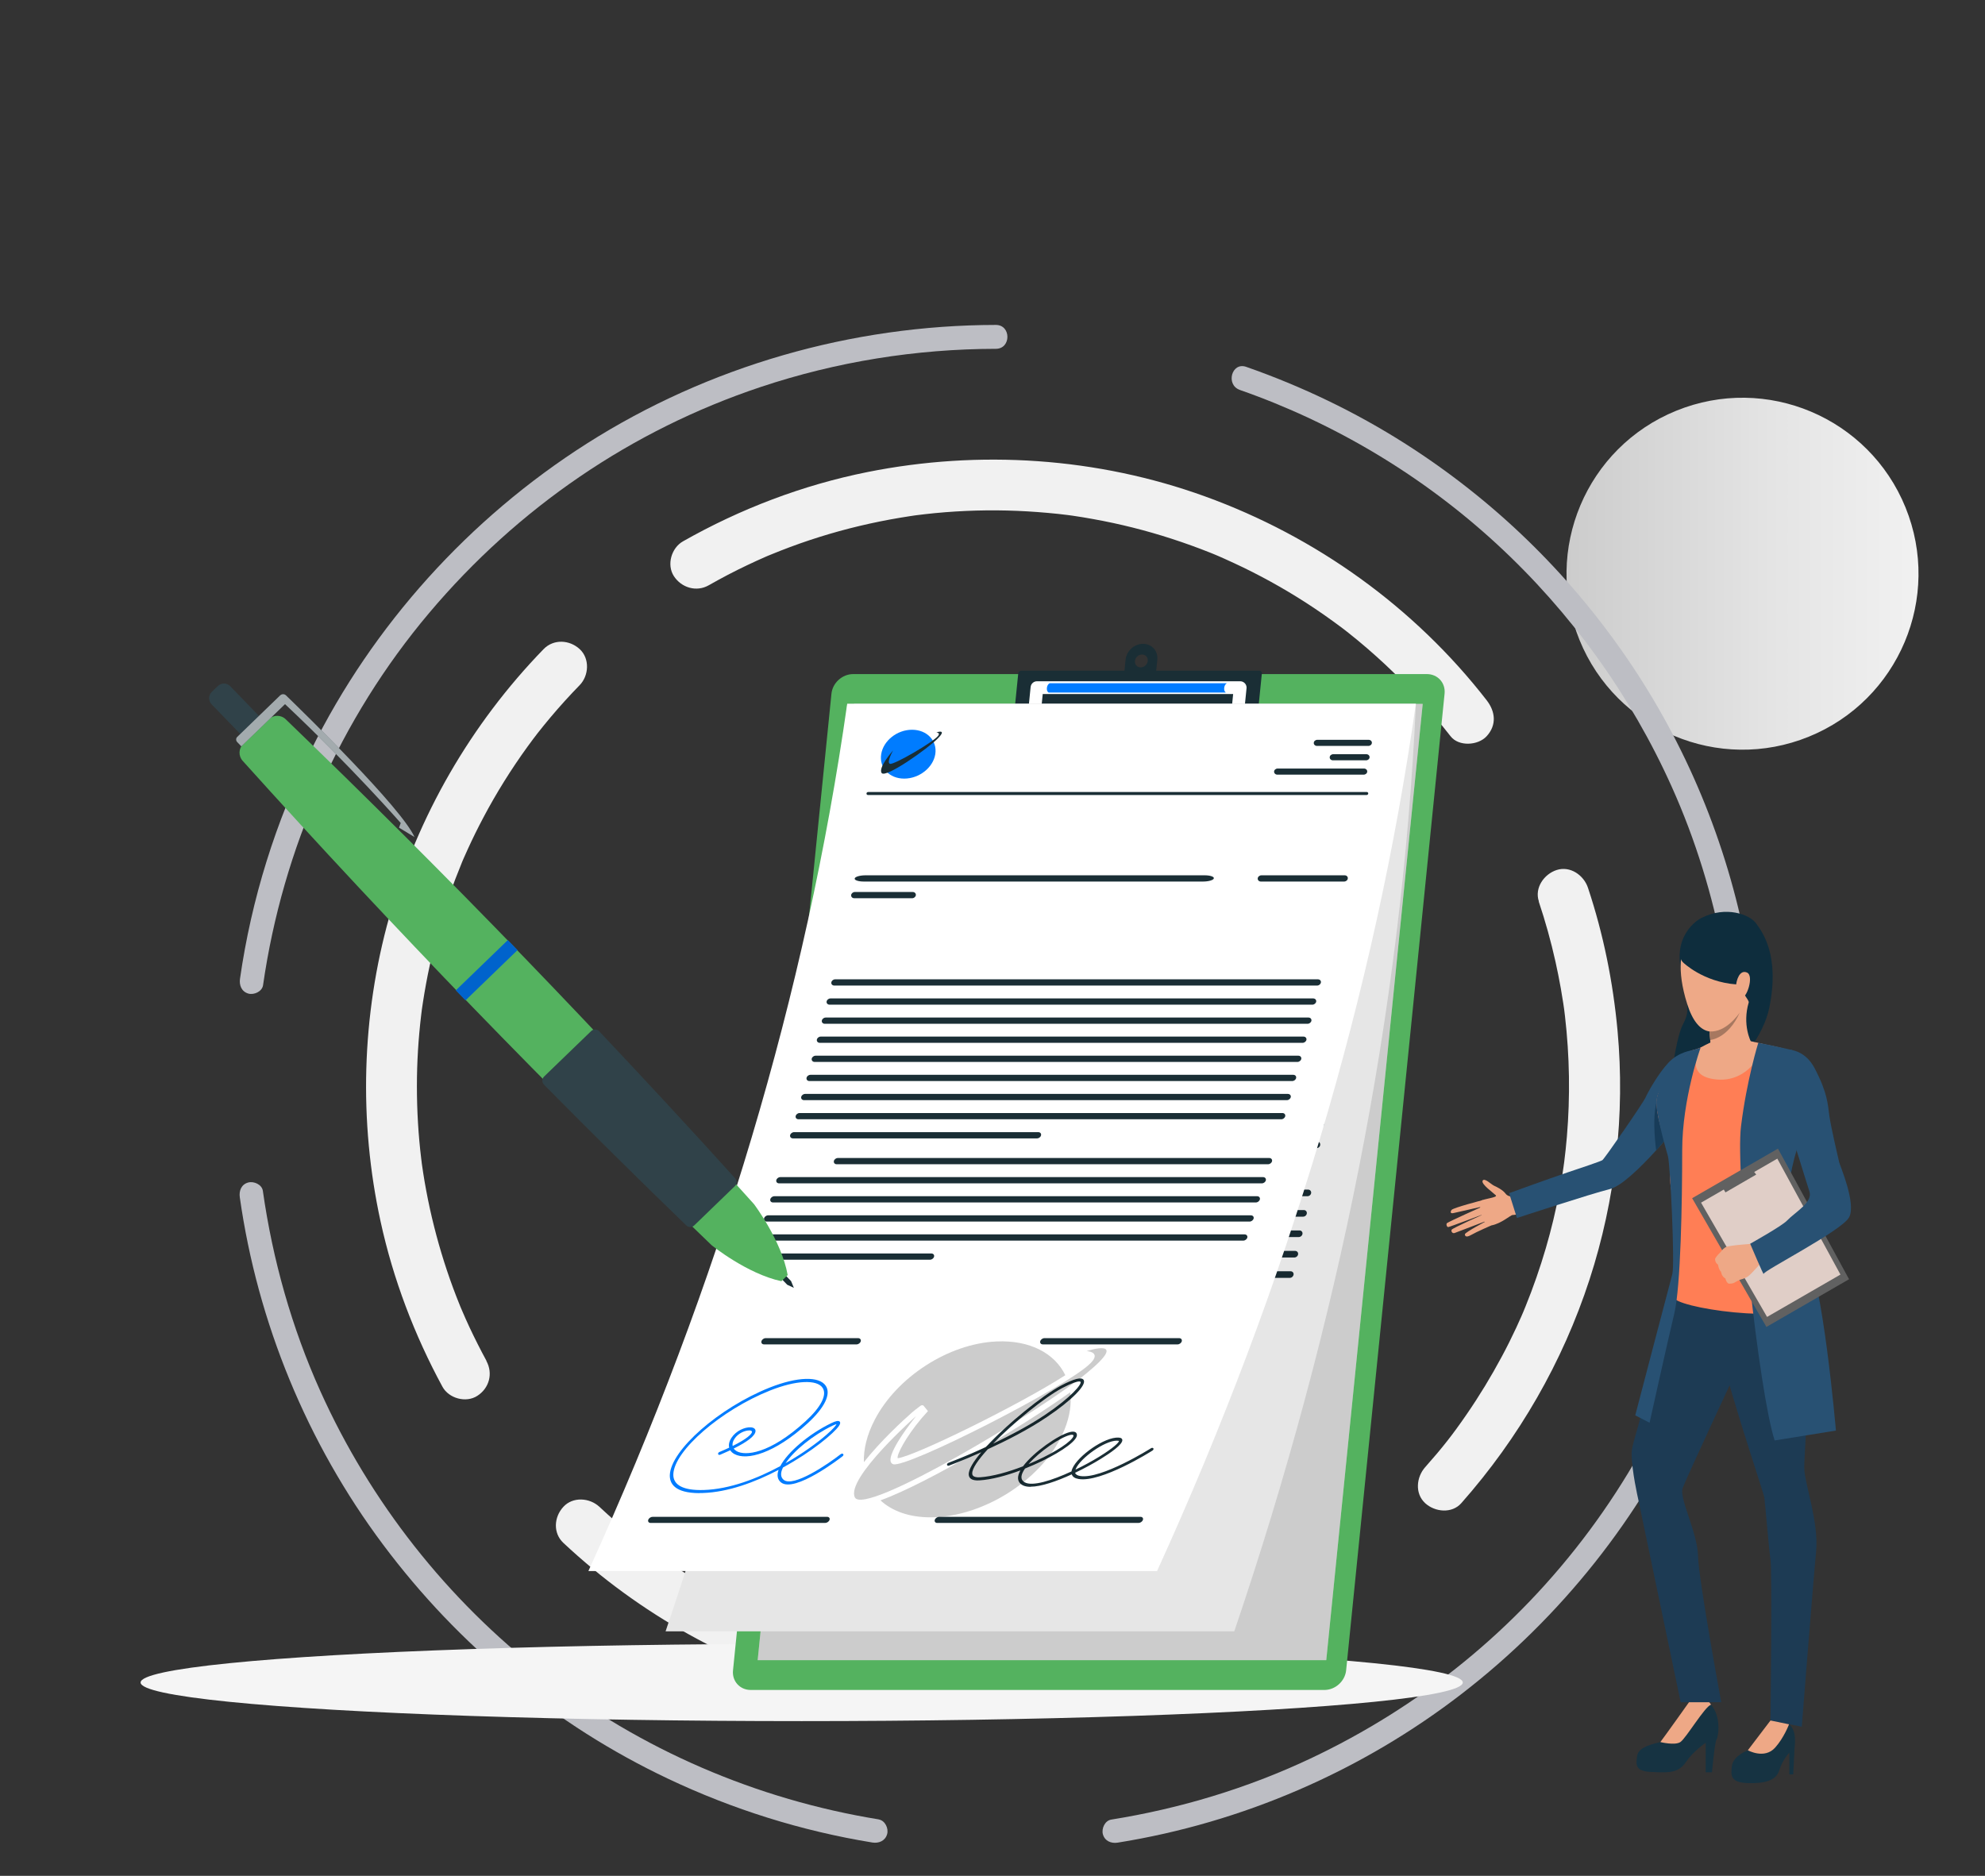 <?xml version="1.0" encoding="UTF-8"?><svg xmlns="http://www.w3.org/2000/svg" xmlns:xlink="http://www.w3.org/1999/xlink" viewBox="0 0 311.58 294.48"><rect x="0" y="0" width="311.58" height="294.48" fill="#333333" stroke="none"/><defs><style>.cls-1{fill:url(#Degradado_sin_nombre_13);}.cls-2,.cls-3,.cls-4{fill:#fff;}.cls-5{fill:#eea886;}.cls-6{fill:#f5f5f5;}.cls-7{fill:#285173;}.cls-8{fill:#e0cec7;}.cls-9{fill:#ff7e55;}.cls-10,.cls-3,.cls-11,.cls-4{isolation:isolate;}.cls-12,.cls-11{opacity:.2;}.cls-13{mix-blend-mode:soft-light;}.cls-3,.cls-14{opacity:.1;}.cls-15{fill:#163342;}.cls-16{fill:#007cff;}.cls-17{fill:#1d3b54;}.cls-18{fill:#0e2d3d;}.cls-19{fill:none;stroke:#fff;stroke-linecap:round;stroke-linejoin:round;stroke-width:2px;}.cls-20{fill:#616161;}.cls-21{fill:#54b25f;}.cls-22{fill:#bdbec4;}.cls-23{fill:#a77860;}.cls-24{fill:#eea987;}.cls-25{fill:#183c59;}.cls-26{fill:#f1f1f1;}.cls-27{fill:#1a2e35;}.cls-4{opacity:.6;}</style><linearGradient id="Degradado_sin_nombre_13" x1="245.9" y1="90.09" x2="301.13" y2="90.09" gradientTransform="translate(54.08 -96.38) rotate(22.13)" gradientUnits="userSpaceOnUse"><stop offset="0" stop-color="#ccc"/><stop offset=".58" stop-color="#e4e4e4"/><stop offset="1" stop-color="#f1f1f1"/></linearGradient></defs><g class="cls-10"><g id="Capa_1"><g><circle class="cls-1" cx="273.52" cy="90.09" r="27.62" transform="translate(-13.79 109.65) rotate(-22.13)"/><g class="cls-13"><g><path class="cls-22" d="M137.94,285.62c-19.14-3.11-37.37-10.94-52.7-22.83-15.05-11.67-27.12-27.01-34.94-44.36-4.5-9.99-7.5-20.64-9.04-31.48-.14-1-1.42-1.56-2.31-1.31-1.08,.3-1.45,1.3-1.31,2.31,2.79,19.69,10.57,38.59,22.48,54.52s27.07,28.38,44.71,36.75c10.18,4.83,20.99,8.22,32.11,10.03,1.01,.16,2.01-.26,2.31-1.31,.26-.89-.31-2.14-1.31-2.31h0Z"/><path class="cls-22" d="M271.38,186.94c-2.74,19.3-10.26,37.67-21.88,53.32s-26.6,27.69-43.84,35.82c-9.88,4.66-20.44,7.84-31.23,9.57-1,.16-1.56,1.41-1.31,2.31,.3,1.06,1.3,1.47,2.31,1.31,19.61-3.14,38.29-11.23,54.02-23.37,15.53-11.98,28.08-27.72,36.15-45.61,4.64-10.29,7.82-21.18,9.41-32.36,.14-1.01-.25-2-1.31-2.31-.88-.25-2.16,.31-2.31,1.31h0Z"/><path class="cls-22" d="M194.6,61.21c14.92,5.21,28.73,13.49,40.35,24.2,11.62,10.71,21.01,23.73,27.48,38.15,3.72,8.28,6.39,17.02,8.08,25.93,.45,2.37,4.06,1.37,3.62-1-3.06-16.16-9.49-31.66-18.79-45.22s-21.04-24.87-34.74-33.6c-7.82-4.98-16.24-9.02-24.99-12.08-2.28-.8-3.26,2.82-1,3.62h0Z"/><path class="cls-22" d="M41.29,154.67c3.08-21.45,12.09-41.86,26.07-58.44s31.84-28.73,52.05-35.48c11.9-3.97,24.37-5.97,36.91-5.99,2.41,0,2.42-3.75,0-3.75-22.65,.03-45.08,6.46-64.2,18.62-18.44,11.73-33.59,28.49-43.28,48.09-5.59,11.31-9.38,23.46-11.17,35.95-.14,1.01,.25,2,1.31,2.31,.88,.25,2.16-.31,2.31-1.31h0Z"/></g><g><path class="cls-26" d="M76.36,213.63c-.94-1.73-1.83-3.49-2.67-5.28-.4-.86-.79-1.73-1.16-2.6-.05-.11-.29-.71-.04-.09-.07-.17-.14-.35-.22-.52-.21-.52-.42-1.05-.63-1.58-1.4-3.61-2.57-7.3-3.51-11.05-.47-1.86-.88-3.74-1.23-5.62-.17-.91-.33-1.82-.47-2.74-.07-.43-.13-.85-.19-1.28-.02-.11-.12-.88-.05-.38s-.07-.59-.07-.57c-.46-3.78-.68-7.58-.68-11.39s.23-7.47,.67-11.17c.03-.24,.06-.49,.09-.73,.07-.64-.09,.61,0-.03,.06-.42,.12-.85,.19-1.27,.15-.97,.31-1.93,.49-2.9,.34-1.87,.75-3.72,1.2-5.56,.91-3.69,2.05-7.33,3.4-10.89,.33-.86,.67-1.72,1.02-2.57,.01-.03,.25-.6,.08-.2-.18,.43,.12-.28,.16-.37,.22-.51,.45-1.02,.68-1.52,.77-1.69,1.59-3.35,2.46-4.99,2.04-3.86,4.36-7.57,6.92-11.11,.3-.41,.59-.81,.9-1.22,.15-.2,.3-.4,.46-.6,.73-.96-.25,.31,.18-.24,.67-.85,1.34-1.68,2.03-2.5,1.48-1.76,3.02-3.46,4.62-5.1,1.46-1.5,1.61-4.18,0-5.66s-4.1-1.6-5.66,0c-11.4,11.74-19.8,26.25-24.22,42.02-4.36,15.54-4.81,32.09-1.37,47.85,1.97,9.04,5.3,17.8,9.71,25.93,1,1.84,3.7,2.58,5.47,1.43,1.87-1.2,2.5-3.5,1.43-5.47h0Z"/><path class="cls-26" d="M200.62,249.11c-1.73,.98-3.48,1.92-5.27,2.8-.86,.42-1.72,.83-2.59,1.22-.4,.18-.81,.36-1.22,.54-.09,.04-.81,.35-.4,.17,.39-.17-.6,.25-.57,.24-3.6,1.48-7.3,2.73-11.06,3.75s-7.38,1.76-11.13,2.3c-.11,.02-.88,.12-.39,.06,.45-.06-.16,.02-.2,.03-.49,.06-.98,.12-1.47,.17-.98,.11-1.97,.2-2.95,.28-1.91,.15-3.82,.24-5.73,.28-3.75,.07-7.51-.09-11.24-.47-.49-.05-.98-.1-1.47-.16-.18-.02-.37-.04-.55-.07-.11-.01-.88-.11-.38-.05s-.27-.04-.38-.05c-.18-.03-.37-.05-.55-.08-.55-.08-1.09-.17-1.64-.26-1.88-.31-3.75-.68-5.61-1.11-3.72-.85-7.4-1.93-10.99-3.23-.81-.29-1.62-.6-2.43-.91-.46-.18-.92-.36-1.38-.55-.17-.07-.34-.14-.51-.21-.41-.17,.43,.19-.24-.11-1.76-.78-3.51-1.58-5.22-2.46-3.85-1.96-7.56-4.18-11.11-6.65-.88-.61-1.75-1.24-2.61-1.89-.2-.15-.4-.3-.61-.46-.33-.25,.31,.25-.24-.19-.4-.32-.8-.63-1.19-.95-1.79-1.45-3.52-2.97-5.2-4.54-1.53-1.43-4.16-1.63-5.66,0s-1.63,4.13,0,5.66c11.93,11.18,26.56,19.35,42.4,23.5,15.69,4.11,32.33,4.29,48.1,.52,9-2.15,17.7-5.64,25.74-10.22,1.82-1.04,2.6-3.67,1.43-5.47s-3.53-2.54-5.47-1.43h0Z"/><path class="cls-26" d="M241.53,141.52c1.04,3.1,1.92,6.26,2.63,9.45,.31,1.4,.59,2.8,.84,4.21,.13,.77,.26,1.54,.38,2.31,.06,.38,.11,.77,.17,1.16-.11-.81,.09,.72,.1,.86,.73,6.28,.83,12.63,.3,18.93-.12,1.41-.27,2.82-.45,4.22,.11-.86-.06,.4-.07,.47-.06,.38-.11,.76-.17,1.15-.14,.89-.3,1.78-.46,2.66-.57,3.04-1.29,6.05-2.16,9.02s-1.97,6.16-3.19,9.15c-.01,.03-.5,1.21-.19,.48-.15,.36-.31,.72-.46,1.07-.26,.59-.53,1.19-.8,1.77-.71,1.53-1.47,3.05-2.27,4.54-1.67,3.12-3.51,6.15-5.52,9.07-2.2,3.2-3.84,5.28-6.5,8.28-1.39,1.57-1.66,4.13,0,5.66,1.52,1.39,4.18,1.67,5.66,0,9.04-10.22,15.92-22.15,20.14-35.13,4.07-12.51,5.6-25.95,4.39-39.05-.7-7.63-2.22-15.16-4.64-22.43-.66-1.98-2.79-3.48-4.92-2.79-1.97,.64-3.5,2.8-2.79,4.92h0Z"/><path class="cls-26" d="M111.25,91.88c1.97-1.12,3.98-2.18,6.03-3.15,.96-.46,1.93-.9,2.91-1.33,.22-.09,.43-.19,.65-.28-.15,.06-.69,.29,.02,0,.54-.22,1.09-.45,1.64-.66,4.02-1.58,8.16-2.88,12.36-3.88,2.14-.51,4.3-.95,6.47-1.31,.46-.08,.91-.15,1.37-.22,.29-.04,.57-.08,.86-.13,.22-.03,1-.13,.14-.02,1.03-.13,2.06-.25,3.09-.35,4.29-.41,8.6-.53,12.91-.35,2.12,.09,4.23,.25,6.34,.47,.46,.05,.91,.1,1.37,.16,0,0,1.12,.14,.49,.06s.49,.07,.49,.07c1.08,.16,2.15,.33,3.22,.53,4.18,.75,8.31,1.79,12.34,3.1,2.03,.66,4.03,1.38,6.01,2.17,.21,.09,.43,.17,.64,.26-.02,0,1.03,.43,.48,.2s.5,.21,.48,.21c.21,.09,.42,.18,.63,.28,1,.45,2,.91,2.99,1.39,3.87,1.88,7.62,4.03,11.2,6.43,1.02,.69,2.04,1.39,3.03,2.12,.48,.35,.95,.7,1.42,1.05,.61,.46,.16,.12,.03,.02,.28,.22,.56,.44,.84,.66,1.96,1.55,3.85,3.19,5.68,4.89,3.73,3.49,7.17,7.28,10.31,11.31,1.29,1.66,4.32,1.46,5.66,0,1.62-1.76,1.38-3.89,0-5.66-11.35-14.61-26.79-25.68-44.17-31.98-16.9-6.13-35.43-7.36-53.04-3.83-10.13,2.03-19.94,5.77-28.93,10.87-1.82,1.03-2.6,3.67-1.43,5.47s3.52,2.54,5.47,1.43h0Z"/></g></g></g><g><path class="cls-18" d="M267.08,144.09s-4.34,2.12-3.27,7.91c1.07,5.78,1.55,6.56,.35,8.82-1.2,2.26-2.62,11.89-1.54,13.72,1.08,1.83,13.38-8.02,15.09-16.29,1.71-8.27-1.08-11.94-2.07-13.31-.99-1.37-4.73-2.79-8.56-.84Z"/><path class="cls-15" d="M265.22,267.08s-.44,1.04-1.27,2.12c-.61,.79-2.5,4.05-3.33,4.28s-3.41,.68-3.63,2.12c-.23,1.44-.34,2.46,2.2,2.57,2.54,.11,4.2,.27,5.41-1.51,1.21-1.78,3.14-3.07,3.14-3.07v4.64h.98s.45-4.83,.72-5.17c.27-.34,.95-4.05-1.4-5.98-2.35-1.93-2.82,0-2.82,0Z"/><path class="cls-5" d="M260.62,273.48s2.27,.57,3.14,0c.87-.57,3.83-5.57,4.81-5.87,0,0-.95-1.93-3.35-.53,0,0-3.96,5.57-4.6,6.4Z"/><path class="cls-5" d="M238.44,187.83s-1.58,.3-2.11-.44c-.46-.63-1.5-1.11-1.83-1.26-.43-.2-1.52-1.31-1.78-.77s1.71,1.91,2.07,2.28c.36,.37-1.93,.53-2.33,.89-.4,.36,.09,4.14,1.65,3.84,1.56-.29,3.03-1.64,3.31-1.63,.28,0,1.14-.17,1.14-.17l-.13-2.75Z"/><path class="cls-5" d="M232.81,188.38s-4.71,1.22-4.96,1.56c-.25,.34-.16,.6,.28,.5,.45-.1,4.59-1.04,4.59-1.04,0,0-5.33,2.38-5.6,2.62-.15,.14-.03,.64,.22,.61s5.67-2.08,5.67-2.08c0,0-4.98,2.23-5.14,2.49-.14,.23,.09,.66,.47,.52,.38-.14,5.12-1.95,5.12-1.95,0,0-3.52,1.85-3.52,2.15,0,.19,.09,.62,.98,.11,.89-.51,3.13-1.48,3.13-1.48l-1.23-4.01Z"/><path class="cls-15" d="M277.92,270.09s-2.54,3.77-3.56,4.68c0,0-2.27,.83-2.5,2.42-.23,1.59-.19,2.65,2.5,2.73,2.69,.08,4.45-.41,4.94-2.04,.49-1.63,1.57-2.74,1.57-2.74v3.41h.61s.15-3.29,.19-3.9c.04-.61,.44-2.93-.84-3.97-1.28-1.03-2.91-.6-2.91-.6Z"/><path class="cls-17" d="M279.62,197.37s3.2,4.16,4.07,9.11c.87,4.94-.51,21.53-.48,23.97,.04,2.44,2.31,8.52,1.86,13.12-.45,4.6-2.25,27.5-2.25,27.5l-4.91-.97s.28-23.34,0-25.27c-.28-1.93-.85-8.97-.97-9.76-.11-.8-7.21-21.67-7.21-25.24s2.16-18.25,9.88-12.44Z"/><path class="cls-17" d="M263.53,199s-5.26,20.09-5.89,22.87c-.62,2.78-1.53,5.08-1.53,6.26,0,2.74,1.02,7.14,1.02,7.14l6.68,31.96h6.37s-3.55-19.18-3.64-22.93c-.1-3.76-2.99-9.09-2.42-10.68,.57-1.59,9.14-19.94,9.14-19.94,0,0,6.49-20.52-9.73-14.69Z"/><path class="cls-5" d="M274.36,274.77s2.6,1.45,4.27-.41c1.41-1.57,2.19-3.67,2.19-3.67l-2.91-.6-3.56,4.68Z"/><path class="cls-7" d="M265.7,164.87s-2.17,.2-3.81,1.96c-1.64,1.76-3.18,4.56-3.61,5.49-.43,.94-6.45,9.62-6.76,9.81-.31,.2-3.34,1.21-5.34,1.88-3.09,1.04-9.3,3.3-9.3,3.3l1.23,3.9s11.66-3.82,14.58-4.54c3.57-.88,11.79-11.43,11.79-11.43,0,0,6.13-7.18,1.21-10.38Z"/><path class="cls-9" d="M269.49,163.34s-2.81,1.33-3.79,1.52c-.98,.2-4.76,5.11-5.43,6.91-.66,1.8,0,4.49,1.37,7.65,1.37,3.16,.08,4.22,.7,7.38,.62,3.16,.42,14.99,.31,16.75-.12,1.76,18.27,4.42,21.9,1.22,0,0-2.46-10.66-5.37-13.7-.63-.66-.56-5.04-.13-6.14,.43-1.09,5.27-9.25,5.27-9.25,0,0,.36-8.28-1.76-9.92-1.83-1.42-6.84-1.93-7.73-2.25-.9-.31-3.51-.45-5.34-.18Z"/><path class="cls-5" d="M268.15,160.1s.08,.77,.18,1.82c.04,.41,.08,.87,.12,1.34,.11,1.4,.2,2.91,.15,3.68,0,0,2.92,2.93,6.24-3.42,0,0-1.4-2.62-.34-6.18,1.05-3.56-6.34,2.76-6.34,2.76Z"/><path class="cls-25" d="M259.97,180.59s-.7-4.68,.04-7.52c0,0,0,2.45,1.34,5.92l-1.39,1.6Z"/><path class="cls-5" d="M277.08,163.97s-2.01,5.93-7.53,5.5c-5.52-.44-2.61-5.01-2.61-5.01,0,0,1.37-.79,1.76-.86,.39-.07,6.1-.15,6.1-.15l2.28,.52Z"/><path class="cls-7" d="M266.94,164.46s-2.89,7.99-2.89,16.14-.23,21.41-1.24,25.6c-1.01,4.19-3.88,17.15-3.88,17.15l-2.25-1.16s5.41-20.68,5.82-22.17c.41-1.49-.31-17.25-.7-18.56-.39-1.32-2.04-7.19-1.78-8.82,.32-2.05,2.24-5.09,5.35-7.7l1.57-.46Z"/><path class="cls-7" d="M275.99,163.72s-1.8,5.75-2.71,13.11c-.91,7.36,2.79,41.54,5.28,49.3l9.62-1.55s-2.07-24.16-4.88-28.56c-2.81-4.4-3.71-8.29-.67-17.46,3.03-9.18-1.33-13.72-1.33-13.72,0,0-4.46-1.03-5.31-1.12Z"/><polygon class="cls-20" points="265.61 188.1 277.27 208.31 290.24 200.82 279.08 180.32 265.61 188.1"/><polygon class="cls-8" points="267.01 188.8 277.37 206.74 288.89 200.09 278.98 181.89 267.01 188.8"/><polygon class="cls-20" points="270.84 187.19 270.11 185.93 274.76 183.24 275.67 184.39 270.84 187.19"/><path class="cls-5" d="M271.39,201.52s.53,0,.76-.11c0,0,.41-.24,.71-.39,.1-.05,.18-.09,.24-.11,.24-.08,.78-.19,1.3-.55,.52-.36,2.34-2.47,2.34-2.47l-.86-1.31-.63-1.34s-3.84,.25-4.35,.53c-.05,.03-.1,.06-.14,.09-.42,.28-.61,.66-.81,.83-.07,.06-.77,.74-.74,1.03,.03,.4,.22,.66,.46,.8,0,0,.1,.78,.48,1.14,0,0,.07,.72,.68,1.04,0,0,.15,.73,.58,.83Z"/><path class="cls-7" d="M279.3,164.87s3.54-1.01,5.57,2.89,2.02,5.57,2.29,7.48c.26,1.8,1.41,6.71,1.53,7.22,.12,.51,2.74,6.56,1.54,8.67-1.21,2.13-13.47,8.38-13.39,8.85,.08,.47-2.12-4.73-2.12-4.73,0,0,4.96-2.77,5.77-3.62,1.32-1.38,4.1-2.87,3.53-4.59-.67-2.02-2.69-8.82-3.16-9.81s-4.55-11.1-1.56-12.36Z"/><path class="cls-24" d="M267.71,144.73s-6.31,1.98-2.88,12.87c3.42,10.88,12.04-1.26,11.14-7.89-.9-6.63-8.25-4.97-8.25-4.97Z"/><path class="cls-18" d="M264.18,151.08s3.13,3.08,8.38,3.46c0,0,2.02,2.36,2.17,3.29,0,0,4.68-7.98-1.07-12.76-5.75-4.78-11.59,4.04-9.48,6.01Z"/><path class="cls-24" d="M272.5,154.76c.04-.79,.53-2.59,1.71-2.09,1.18,.5-.07,4.18-.85,3.95,0,0-.95,.01-.85-1.86Z"/><path class="cls-23" d="M268.33,161.92c.04,.41,.08,.87,.12,1.34,0,0,2.78-.17,4.64-4.31-.12,.18-2.16,3.18-4.76,2.97Z"/></g><g><ellipse id="_Path_" class="cls-6" cx="125.84" cy="264.13" rx="103.77" ry="6.06"/><g><path class="cls-21" d="M207.88,265.3H117.84c-1.71,0-2.96-1.39-2.78-3.09l15.45-153.3c.17-1.71,1.7-3.09,3.41-3.09h90.05c1.71,0,2.96,1.39,2.78,3.09l-15.45,153.3c-.17,1.71-1.7,3.09-3.41,3.09Z"/><path class="cls-27" d="M194.4,117.43h-33.27c-1.37,0-2.37-1.11-2.23-2.48l.93-9.22c.02-.25,.24-.44,.49-.44h37.35c.25,0,.42,.2,.4,.44l-.93,9.22c-.14,1.37-1.36,2.48-2.74,2.48Z"/><path class="cls-27" d="M179.42,101.07c-1.37,0-2.6,1.11-2.74,2.49l-.39,3.86h4.98l.39-3.86c.14-1.37-.86-2.49-2.24-2.49Zm-.37,3.7c-.56,0-.96-.45-.9-1.01,.06-.56,.55-1.01,1.11-1.01s.96,.45,.9,1.01c-.06,.56-.55,1.01-1.11,1.01Z"/><path class="cls-19" d="M194.67,107.95l-.67,6.67h-13.47c.05-1.31-.93-2.34-2.24-2.34s-2.51,1.03-2.72,2.34h-13.47l.67-6.67h31.9Z"/><path class="cls-16" d="M192.16,107.99c.06-.56,.42-.73,.42-.73h-27.83s-.36,.17-.42,.73c-.06,.58,.27,.73,.27,.73h27.83s-.33-.15-.27-.73Z"/><g><polygon class="cls-2" points="208.18 260.62 118.93 260.62 134.06 110.5 223.32 110.5 208.18 260.62"/><path class="cls-27" d="M216.23,126.34h-78.23c-.15,0-.27-.12-.27-.27s.12-.27,.27-.27h78.23c.15,0,.27,.12,.27,.27s-.12,.27-.27,.27Z"/><g><g><path class="cls-16" d="M148.19,119.24c-.24,2.34-2.33,4.24-4.67,4.24s-4.05-1.9-3.82-4.24c.24-2.34,2.33-4.24,4.67-4.24s4.05,1.9,3.82,4.24Z"/><path class="cls-27" d="M141.53,118.6s-2.28,3-1.6,3.92,7.01-4.23,8.53-6-.26-1.06-.26-1.06c0,0,.67,.04,.31,.58-.73,1.11-6.74,5.08-7.35,4.87-.61-.21,.37-2.32,.37-2.32Z"/></g><g><path class="cls-27" d="M216.1,117.81h-8.05c-.3,0-.54-.24-.54-.54s.24-.54,.54-.54h8.05c.3,0,.54,.24,.54,.54s-.24,.54-.54,.54Z"/><path class="cls-27" d="M215.85,120.31h-5.19c-.3,0-.54-.24-.54-.54s.24-.54,.54-.54h5.19c.3,0,.54,.24,.54,.54s-.24,.54-.54,.54Z"/><path class="cls-27" d="M215.6,122.8h-13.55c-.3,0-.54-.24-.54-.54s.24-.54,.54-.54h13.55c.3,0,.54,.24,.54,.54s-.24,.54-.54,.54Z"/></g></g><g><path d="M158.24,132.76c.14-1.34,1.26-2.31,2.64-2.31,.73,0,1.33,.26,1.7,.75l-.59,.51c-.29-.35-.68-.53-1.15-.53-.93,0-1.67,.65-1.76,1.58-.09,.92,.51,1.58,1.45,1.58,.47,0,.89-.17,1.25-.53l.49,.51c-.47,.49-1.12,.75-1.86,.75-1.37,0-2.3-.97-2.17-2.31Z"/><path d="M162.81,132.76c.13-1.33,1.26-2.31,2.65-2.31s2.32,.98,2.19,2.31c-.13,1.34-1.26,2.31-2.65,2.31s-2.32-.98-2.19-2.31Zm4,0c.09-.92-.51-1.58-1.42-1.58s-1.65,.66-1.74,1.58c-.09,.92,.51,1.58,1.42,1.58s1.65-.66,1.74-1.58Z"/><path d="M172.76,130.51l-.45,4.49h-.69l-2.17-3.04-.31,3.04h-.83l.45-4.49h.69l2.17,3.04,.31-3.04h.83Z"/><path d="M174.81,131.22h-1.49l.07-.71h3.81l-.07,.71h-1.49l-.38,3.79h-.83l.38-3.79Z"/><path d="M180.32,135.01l-.79-1.32c-.06,0-.12,0-.17,0h-1.01l-.13,1.31h-.83l.45-4.49h1.85c1.18,0,1.85,.6,1.75,1.6-.07,.68-.47,1.18-1.1,1.42l.88,1.48h-.9Zm-.75-3.79h-.98l-.18,1.79h.98c.73,0,1.14-.33,1.2-.9,.06-.56-.29-.89-1.02-.89Z"/><path d="M185.1,133.97h-2.25l-.55,1.04h-.86l2.47-4.49h.82l1.58,4.49h-.87l-.34-1.04Zm-.21-.65l-.65-1.96-1.04,1.96h1.69Z"/><path d="M186.73,132.76c.14-1.34,1.26-2.31,2.64-2.31,.73,0,1.33,.26,1.7,.75l-.59,.51c-.29-.35-.68-.53-1.15-.53-.93,0-1.67,.65-1.76,1.58-.09,.92,.51,1.58,1.45,1.58,.47,0,.89-.17,1.25-.53l.49,.51c-.47,.49-1.12,.75-1.86,.75-1.37,0-2.3-.97-2.17-2.31Z"/><path d="M192.73,131.22h-1.49l.07-.71h3.81l-.07,.71h-1.49l-.38,3.79h-.83l.38-3.79Z"/></g><g><path class="cls-27" d="M155.64,141.32h-18.18c-.3,0-.54-.24-.54-.54s.24-.54,.54-.54h18.18c.3,0,.54,.24,.54,.54s-.24,.54-.54,.54Z"/><path class="cls-27" d="M146.26,144.22h-9.09c-.3,0-.54-.24-.54-.54s.24-.54,.54-.54h9.09c.3,0,.54,.24,.54,.54s-.24,.54-.54,.54Z"/><path class="cls-27" d="M211.43,159.33h-75.78c-.3,0-.54-.24-.54-.54s.24-.54,.54-.54h75.78c.3,0,.54,.24,.54,.54s-.24,.54-.54,.54Z"/><path class="cls-27" d="M211.1,162.62h-75.78c-.3,0-.54-.24-.54-.54s.24-.54,.54-.54h75.78c.3,0,.54,.24,.54,.54s-.24,.54-.54,.54Z"/><path class="cls-27" d="M210.76,165.92h-75.78c-.3,0-.54-.24-.54-.54s.24-.54,.54-.54h75.78c.3,0,.54,.24,.54,.54s-.24,.54-.54,.54Z"/><path class="cls-27" d="M210.43,169.22h-75.78c-.3,0-.54-.24-.54-.54s.24-.54,.54-.54h75.78c.3,0,.54,.24,.54,.54s-.24,.54-.54,.54Z"/><path class="cls-27" d="M210.1,172.52h-75.78c-.3,0-.54-.24-.54-.54s.24-.54,.54-.54h75.78c.3,0,.54,.24,.54,.54s-.24,.54-.54,.54Z"/><path class="cls-27" d="M209.77,175.82h-75.78c-.3,0-.54-.24-.54-.54s.24-.54,.54-.54h75.78c.3,0,.54,.24,.54,.54s-.24,.54-.54,.54Z"/><path class="cls-27" d="M209.43,179.12h-75.78c-.3,0-.54-.24-.54-.54s.24-.54,.54-.54h75.78c.3,0,.54,.24,.54,.54s-.24,.54-.54,.54Z"/><path class="cls-27" d="M209.1,182.41h-75.78c-.3,0-.54-.24-.54-.54s.24-.54,.54-.54h75.78c.3,0,.54,.24,.54,.54s-.24,.54-.54,.54Z"/><path class="cls-27" d="M171.3,185.71h-38.32c-.3,0-.54-.24-.54-.54s.24-.54,.54-.54h38.32c.3,0,.54,.24,.54,.54s-.24,.54-.54,.54Z"/><path class="cls-27" d="M213.81,141.32h-13.07c-.3,0-.54-.24-.54-.54s.24-.54,.54-.54h13.07c.3,0,.54,.24,.54,.54s-.24,.54-.54,.54Z"/><path class="cls-27" d="M208.35,190.19h-67.71c-.3,0-.54-.24-.54-.54s.24-.54,.54-.54h67.71c.3,0,.54,.24,.54,.54s-.24,.54-.54,.54Z"/><path class="cls-27" d="M207.99,193.48h-75.78c-.3,0-.54-.24-.54-.54s.24-.54,.54-.54h75.78c.3,0,.54,.24,.54,.54s-.24,.54-.54,.54Z"/><path class="cls-27" d="M207.65,196.78h-75.78c-.3,0-.54-.24-.54-.54s.24-.54,.54-.54h75.78c.3,0,.54,.24,.54,.54s-.24,.54-.54,.54Z"/><path class="cls-27" d="M207.32,200.08h-75.78c-.3,0-.54-.24-.54-.54s.24-.54,.54-.54h75.78c.3,0,.54,.24,.54,.54s-.24,.54-.54,.54Z"/><path class="cls-27" d="M206.99,203.38h-75.78c-.3,0-.54-.24-.54-.54s.24-.54,.54-.54h75.78c.3,0,.54,.24,.54,.54s-.24,.54-.54,.54Z"/><path class="cls-27" d="M158.49,206.68h-27.61c-.3,0-.54-.24-.54-.54s.24-.54,.54-.54h27.61c.3,0,.54,.24,.54,.54s-.24,.54-.54,.54Z"/></g><g class="cls-11"><polygon points="208.18 260.62 118.93 260.62 134.06 110.5 223.32 110.5 208.18 260.62"/></g></g><g><path class="cls-2" d="M193.74,256.09H104.48c16.39-48.29,26.29-97.3,28.51-145.59h89.26c-2.22,48.29-12.12,97.3-28.51,145.59Z"/><path class="cls-27" d="M215.28,125.81h-78.23c-.15,0-.27-.12-.27-.26,0-.14,.11-.26,.26-.26h78.23c.15,0,.27,.12,.27,.26,0,.14-.11,.26-.26,.26Z"/><g><g><path class="cls-16" d="M147.01,118.94c-.14,2.26-2.18,4.1-4.52,4.1-2.34,0-4.11-1.84-3.97-4.1,.14-2.26,2.14-4.1,4.48-4.1,2.34,0,4.14,1.83,4,4.1Z"/><path class="cls-27" d="M140.32,118.32s-2.16,2.9-1.45,3.79c.72,.89,6.86-4.09,8.29-5.8,1.44-1.7-.31-1.02-.31-1.02,0,0,.67,.04,.34,.56-.67,1.07-6.53,4.91-7.15,4.71-.62-.2,.29-2.24,.28-2.24Z"/></g><g><path class="cls-27" d="M214.86,117.56h-8.05c-.3,0-.55-.23-.56-.52-.01-.29,.22-.52,.51-.52h8.05c.3,0,.55,.23,.56,.52,.01,.29-.22,.52-.51,.52Z"/><path class="cls-27" d="M214.71,119.97h-5.19c-.3,0-.54-.23-.56-.52-.01-.29,.22-.52,.51-.52h5.19c.3,0,.54,.23,.56,.52,.01,.29-.22,.52-.51,.52Z"/><path class="cls-27" d="M214.55,122.38c-4.52,0-9.03,0-13.55,0-.29,0-.54-.23-.55-.52-.01-.29,.22-.52,.52-.52h13.55c.3,0,.54,.23,.55,.52,.01,.29-.22,.52-.52,.52Z"/></g></g><g><path d="M157.42,132.02c.12-1.3,1.22-2.24,2.6-2.24,.73,0,1.34,.25,1.72,.73-.19,.16-.39,.33-.58,.49-.3-.34-.69-.51-1.16-.51-.93,0-1.66,.63-1.74,1.53-.08,.9,.54,1.53,1.47,1.53,.47,0,.89-.17,1.25-.52,.16,.17,.33,.33,.49,.5-.46,.47-1.11,.73-1.85,.73-1.37,0-2.31-.94-2.2-2.24Z"/><path d="M161.99,132.02c.11-1.29,1.22-2.24,2.62-2.24,1.39,0,2.34,.94,2.22,2.24-.12,1.29-1.23,2.24-2.63,2.24-1.39,0-2.33-.95-2.21-2.24Zm4,0c.08-.89-.54-1.53-1.44-1.53-.91,0-1.63,.64-1.71,1.53-.08,.89,.54,1.53,1.44,1.53,.91,0,1.64-.64,1.72-1.53Z"/><path d="M171.9,129.85c-.12,1.45-.25,2.9-.39,4.35h-.69c-.73-.98-1.47-1.97-2.21-2.95-.09,.98-.18,1.96-.27,2.95h-.83c.14-1.45,.27-2.9,.39-4.35h.69c.74,.98,1.48,1.96,2.22,2.95,.09-.98,.18-1.96,.26-2.95h.83Z"/><path d="M173.96,130.53h-1.49c.02-.23,.04-.46,.06-.68h3.81c-.02,.23-.04,.46-.06,.68h-1.49c-.11,1.22-.22,2.45-.33,3.67h-.83c.11-1.22,.22-2.45,.33-3.67Z"/><path d="M179.53,134.2c-.27-.43-.53-.85-.8-1.28-.06,0-.12,0-.17,0h-1.01c-.04,.42-.08,.85-.12,1.27h-.83c.14-1.45,.27-2.9,.39-4.35h1.85c1.18,0,1.86,.58,1.78,1.55-.06,.66-.45,1.14-1.08,1.37,.3,.48,.6,.95,.9,1.43h-.9Zm-.8-3.67h-.98c-.05,.58-.1,1.16-.15,1.73h.98c.73,0,1.14-.32,1.19-.87,.05-.55-.3-.86-1.04-.86Z"/><path d="M184.29,133.19h-2.25c-.18,.34-.36,.67-.54,1.01h-.86c.81-1.45,1.61-2.9,2.41-4.35h.82c.55,1.45,1.1,2.9,1.64,4.35h-.87c-.12-.34-.24-.67-.36-1.01Zm-.22-.63c-.23-.63-.45-1.27-.68-1.9-.34,.63-.67,1.27-1.01,1.9h1.69Z"/><path d="M185.91,132.02c.12-1.3,1.22-2.24,2.6-2.24,.73,0,1.34,.25,1.72,.73-.19,.16-.39,.33-.58,.49-.3-.34-.69-.51-1.16-.51-.93,0-1.66,.63-1.74,1.53-.08,.9,.53,1.53,1.47,1.53,.47,0,.89-.17,1.25-.52,.16,.17,.33,.33,.49,.5-.46,.47-1.12,.73-1.85,.73-1.37,0-2.31-.94-2.2-2.24Z"/><path d="M191.89,130.53h-1.49c.02-.23,.04-.46,.06-.68h3.81c-.02,.23-.04,.46-.06,.68h-1.49c-.11,1.22-.22,2.45-.33,3.67h-.83c.11-1.22,.23-2.45,.33-3.67Z"/></g><g><path class="cls-27" d="M154.87,140.32h-18.18c-.3,0-.54-.23-.53-.52,0-.29,.24-.52,.54-.52h18.18c.3,0,.54,.23,.53,.52,0,.29-.24,.52-.54,.52Z"/><path class="cls-27" d="M145.48,143.13h-9.09c-.3,0-.53-.23-.53-.52,0-.29,.24-.52,.54-.52h9.09c.3,0,.53,.23,.53,.52,0,.29-.24,.52-.54,.52Z"/><path class="cls-27" d="M210.32,157.79h-75.78c-.3,0-.53-.23-.52-.52,.01-.29,.26-.52,.55-.52h75.78c.3,0,.53,.23,.52,.52-.01,.29-.26,.52-.55,.52Z"/><path class="cls-27" d="M209.86,161h-75.78c-.3,0-.53-.23-.51-.52,.01-.29,.26-.52,.56-.52h75.78c.3,0,.53,.23,.51,.52-.01,.29-.26,.52-.56,.52Z"/><path class="cls-27" d="M209.37,164.2h-75.78c-.3,0-.52-.23-.51-.52,.01-.29,.26-.52,.56-.52h75.78c.29,0,.52,.23,.51,.52-.01,.29-.27,.52-.56,.52Z"/><path class="cls-27" d="M208.87,167.41h-75.78c-.3,0-.52-.23-.51-.52,.02-.29,.27-.52,.56-.52h75.78c.29,0,.52,.23,.51,.52-.02,.29-.27,.52-.56,.52Z"/><path class="cls-27" d="M208.35,170.61h-75.78c-.29,0-.52-.23-.5-.52,.02-.29,.27-.52,.57-.52h75.78c.3,0,.52,.23,.5,.52-.02,.29-.27,.52-.57,.52Z"/><path class="cls-27" d="M207.8,173.82h-75.78c-.3,0-.52-.23-.5-.52,.02-.29,.27-.52,.57-.52h75.78c.3,0,.52,.23,.5,.52-.02,.29-.27,.52-.57,.52Z"/><path class="cls-27" d="M207.24,177.03h-75.78c-.29,0-.52-.23-.5-.52,.02-.29,.28-.52,.57-.52h75.78c.29,0,.52,.23,.5,.52-.02,.29-.28,.52-.57,.52Z"/><path class="cls-27" d="M206.65,180.24h-75.78c-.3,0-.52-.23-.49-.52,.02-.29,.28-.52,.58-.52h75.78c.3,0,.52,.23,.49,.52-.02,.29-.28,.52-.58,.52Z"/><path class="cls-27" d="M168.58,183.44h-38.32c-.29,0-.51-.23-.49-.52,.03-.29,.28-.52,.58-.52h38.32c.3,0,.52,.23,.49,.52-.02,.29-.29,.52-.58,.52Z"/><path class="cls-27" d="M213.04,140.32h-13.07c-.29,0-.53-.23-.53-.52,0-.29,.24-.52,.54-.52h13.07c.3,0,.54,.23,.53,.52,0,.29-.24,.52-.54,.52Z"/><path class="cls-27" d="M205.22,187.79h-67.71c-.3,0-.51-.23-.49-.52,.03-.29,.29-.52,.59-.52h67.71c.3,0,.51,.23,.49,.52-.03,.29-.29,.52-.59,.52Z"/><path class="cls-27" d="M204.54,191c-25.26,0-50.52,0-75.78,0-.3,0-.51-.23-.48-.52,.03-.29,.29-.52,.59-.52h75.78c.3,0,.51,.23,.48,.52-.03,.29-.29,.52-.59,.52Z"/><path class="cls-27" d="M203.86,194.2c-25.26,0-50.52,0-75.78,0-.3,0-.51-.23-.48-.52,.03-.29,.3-.52,.59-.52h75.78c.3,0,.51,.23,.48,.52-.03,.29-.3,.52-.59,.52Z"/><path class="cls-27" d="M203.17,197.41H127.38c-.3,0-.51-.23-.47-.52,.03-.29,.3-.52,.59-.52h75.78c.3,0,.51,.23,.48,.52-.03,.29-.3,.52-.6,.52Z"/><path class="cls-27" d="M202.45,200.61H126.67c-.29,0-.51-.23-.47-.52,.03-.29,.3-.52,.6-.52h75.78c.29,0,.51,.23,.47,.52-.04,.29-.3,.52-.6,.52Z"/><path class="cls-27" d="M153.54,203.82h-27.61c-.29,0-.51-.23-.47-.52,.04-.29,.31-.52,.6-.52h27.61c.3,0,.5,.23,.47,.52-.04,.29-.31,.52-.6,.52Z"/></g><g class="cls-14"><path d="M193.74,256.09H104.48c16.39-48.29,26.29-97.3,28.51-145.59h89.26c-2.22,48.29-12.12,97.3-28.51,145.59Z"/></g></g><g><path class="cls-2" d="M181.62,246.63H92.36c20.59-45.15,34.21-90.98,40.62-136.13h89.26c-6.41,45.15-20.04,90.98-40.62,136.13Z"/><path class="cls-27" d="M214.49,124.81h-78.23c-.15,0-.26-.11-.25-.24,0-.13,.13-.24,.28-.24h78.23c.15,0,.26,.11,.25,.24,0,.13-.13,.24-.28,.24Z"/><g><g><path class="cls-16" d="M146.81,118.39c-.34,2.12-2.53,3.84-4.88,3.84s-3.95-1.72-3.61-3.84c.34-2.12,2.5-3.83,4.84-3.83,2.34,0,3.98,1.72,3.65,3.83Z"/><path class="cls-27" d="M140.18,117.81s-2.41,2.72-1.78,3.55c.64,.83,7.22-3.83,8.79-5.42,1.59-1.59-.22-.96-.22-.96,0,0,.67,.03,.29,.53-.77,1-6.95,4.59-7.56,4.4-.6-.19,.48-2.09,.48-2.09Z"/></g><g><path class="cls-27" d="M214.78,117.1h-8.05c-.3,0-.53-.22-.51-.48,.01-.27,.26-.48,.56-.48h8.05c.3,0,.53,.22,.51,.48-.01,.27-.26,.48-.56,.48Z"/><path class="cls-27" d="M214.42,119.36h-5.19c-.3,0-.52-.22-.51-.48,.01-.27,.26-.48,.56-.48h5.19c.3,0,.52,.22,.51,.48-.01,.27-.26,.48-.56,.48Z"/><path class="cls-27" d="M214.05,121.61h-13.55c-.29,0-.52-.22-.51-.48,.01-.27,.27-.48,.56-.48h13.55c.3,0,.52,.22,.51,.48-.01,.27-.27,.48-.56,.48Z"/></g></g><g><path class="cls-27" d="M129.52,239.08h-27.39c-.3,0-.46-.22-.38-.48,.09-.27,.4-.48,.69-.48h27.39c.3,0,.47,.22,.38,.48-.09,.27-.4,.48-.69,.48Z"/><path class="cls-27" d="M178.71,239.08h-31.6c-.29,0-.46-.22-.38-.48,.09-.27,.4-.48,.69-.48h31.6c.3,0,.47,.22,.38,.48-.09,.27-.4,.48-.69,.48Z"/><path class="cls-27" d="M134.45,211.05h-14.52c-.3,0-.48-.22-.41-.49,.07-.27,.37-.49,.66-.49h14.52c.29,0,.48,.22,.41,.49-.07,.27-.37,.49-.66,.49Z"/><path class="cls-27" d="M184.84,211.05h-21.15c-.3,0-.48-.22-.41-.49,.07-.27,.37-.49,.66-.49h21.15c.3,0,.48,.22,.41,.49-.07,.27-.37,.49-.66,.49Z"/></g><path class="cls-27" d="M161.76,233.41c-.52,0-.96-.09-1.29-.28-.68-.39-.85-1.06-.48-1.93,.05-.12,.11-.25,.18-.37-2.23,.83-4.54,1.45-6.44,1.57-1.32,.08-1.63-.43-1.67-.88-.06-.8,.72-2.07,1.97-3.54-2.89,1.29-5.01,2.08-5.06,2.1-.15,.06-.3,0-.32-.12-.03-.12,.08-.27,.23-.32,.05-.02,2.57-.96,5.86-2.46,3.34-3.64,8.89-8.11,11.78-9.65,2.07-1.1,3.27-1.4,3.58-.89,.48,.8-1.88,3.2-5.78,5.82-2.9,1.96-6.36,3.72-9.27,5.05-1.51,1.65-2.5,3.07-2.44,3.84,.01,.16,.05,.63,1.23,.56,1.96-.13,4.41-.82,6.74-1.72,1.67-2.25,5.55-4.92,7.33-5.37,.69-.17,.96,0,1.06,.18,.1,.17,.15,.47-.23,.95-.95,1.23-4.24,3.16-7.85,4.59-.17,.24-.3,.48-.4,.7-.29,.68-.17,1.16,.35,1.46,1.2,.69,4.3-.29,7.35-1.71,.02-.15,.07-.31,.15-.48,.86-1.95,5.04-4.97,7.27-4.83,.44,.03,.55,.22,.56,.38,.05,.7-1.84,2.02-3.43,2.99-1.12,.69-2.52,1.46-3.98,2.15,.07,.26,.33,.43,.79,.51,3.31,.55,11.06-4.31,11.12-4.36,.14-.09,.3-.08,.37,.02,.07,.1,0,.25-.13,.34-.32,.21-8.06,5.06-11.6,4.47-.6-.1-.96-.35-1.08-.73-2.37,1.09-4.82,1.94-6.47,1.94Zm13.57-7.25c-1.96,0-5.73,2.75-6.46,4.41-.02,.05-.04,.09-.05,.14,1.33-.64,2.62-1.35,3.71-2.02,2.29-1.41,3.12-2.26,3.11-2.47,0-.01-.05-.04-.18-.05-.04,0-.08,0-.12,0Zm-7.06-.93c-.11,0-.24,.03-.34,.05-1.53,.38-4.77,2.59-6.48,4.56,3.22-1.34,6.05-3.01,6.87-4.08,.16-.21,.21-.36,.16-.45-.03-.06-.11-.07-.21-.07Zm1.14-8.36c-.33,0-1.1,.2-2.69,1.04-2.76,1.47-7.6,5.39-10.84,8.72,2.65-1.26,5.64-2.82,8.19-4.54,4.11-2.77,5.76-4.8,5.54-5.16-.02-.03-.08-.06-.2-.06Z"/><g><path class="cls-27" d="M188.83,138.39h-53.24c-.87,0-1.51-.22-1.43-.49,.07-.27,.83-.49,1.7-.49h53.24c.87,0,1.51,.22,1.43,.49-.07,.27-.83,.49-1.7,.49Z"/><path class="cls-27" d="M143.18,141.01h-9.09c-.3,0-.51-.22-.49-.49,.03-.27,.29-.49,.58-.49h9.09c.3,0,.51,.22,.49,.49-.03,.27-.29,.49-.58,.49Z"/><path class="cls-27" d="M206.74,154.72h-75.78c-.3,0-.51-.22-.47-.49,.04-.27,.3-.49,.6-.49h75.78c.3,0,.51,.22,.47,.49-.04,.27-.3,.49-.6,.49Z"/><path class="cls-27" d="M206,157.72h-75.78c-.3,0-.51-.22-.47-.49,.04-.27,.31-.49,.6-.49h75.78c.3,0,.5,.22,.47,.49-.04,.27-.31,.49-.6,.49Z"/><path class="cls-27" d="M205.24,160.72h-75.78c-.3,0-.5-.22-.46-.49,.04-.27,.31-.49,.61-.49h75.78c.29,0,.5,.22,.46,.49-.04,.27-.31,.49-.61,.49Z"/><path class="cls-27" d="M204.46,163.71h-75.78c-.3,0-.5-.22-.46-.49,.04-.27,.31-.49,.61-.49h75.78c.29,0,.5,.22,.46,.49-.04,.27-.32,.49-.61,.49Z"/><path class="cls-27" d="M203.66,166.71H127.87c-.29,0-.5-.22-.46-.49,.04-.27,.32-.49,.61-.49h75.78c.3,0,.5,.22,.46,.49-.04,.27-.32,.49-.61,.49Z"/><path class="cls-27" d="M202.83,169.71H127.05c-.3,0-.5-.22-.45-.49,.04-.27,.32-.49,.62-.49h75.78c.3,0,.5,.22,.45,.49-.04,.27-.32,.49-.62,.49Z"/><path class="cls-27" d="M201.99,172.71H126.21c-.29,0-.5-.22-.45-.49,.05-.27,.32-.49,.62-.49h75.78c.29,0,.5,.22,.45,.49-.05,.27-.32,.49-.62,.49Z"/><path class="cls-27" d="M201.13,175.71H125.34c-.3,0-.5-.22-.45-.49,.05-.27,.33-.49,.62-.49h75.78c.3,0,.5,.22,.45,.49-.05,.27-.33,.49-.62,.49Z"/><path class="cls-27" d="M162.78,178.71h-38.32c-.29,0-.49-.22-.44-.49,.05-.27,.33-.49,.63-.49h38.32c.3,0,.5,.22,.44,.49-.05,.27-.33,.49-.63,.49Z"/><path class="cls-27" d="M210.98,138.39h-13.07c-.29,0-.51-.22-.49-.49,.02-.27,.29-.49,.58-.49h13.07c.3,0,.52,.22,.49,.49-.02,.27-.28,.49-.58,.49Z"/><path class="cls-27" d="M199.04,182.77h-67.71c-.3,0-.49-.22-.44-.49,.05-.27,.33-.49,.63-.49h67.71c.3,0,.49,.22,.44,.49-.05,.27-.33,.49-.63,.49Z"/><path class="cls-27" d="M198.08,185.77H122.29c-.3,0-.49-.22-.44-.49,.06-.27,.34-.49,.63-.49h75.78c.3,0,.49,.22,.44,.49-.05,.27-.34,.49-.63,.49Z"/><path class="cls-27" d="M197.12,188.77H121.34c-.3,0-.49-.22-.43-.49,.06-.27,.34-.49,.64-.49h75.78c.3,0,.49,.22,.43,.49-.06,.27-.34,.49-.64,.49Z"/><path class="cls-27" d="M196.15,191.77H120.36c-.3,0-.49-.22-.43-.49,.06-.27,.34-.49,.64-.49h75.78c.3,0,.49,.22,.43,.49-.06,.27-.35,.49-.64,.49Z"/><path class="cls-27" d="M195.15,194.76H119.37c-.29,0-.49-.22-.43-.49,.06-.27,.35-.49,.64-.49,25.26,0,50.52,0,75.78,0,.29,0,.49,.22,.43,.49-.06,.27-.35,.49-.64,.49Z"/><path class="cls-27" d="M145.97,197.76h-27.61c-.29,0-.49-.22-.42-.49,.06-.27,.35-.49,.65-.49h27.61c.3,0,.48,.22,.42,.49-.06,.27-.35,.49-.65,.49Z"/></g><g class="cls-12"><g><path d="M143.09,221.79c.27-.24,.96-.77,1.37-1.08,.18-.14,.41-.15,.51-.03,.23,.28,.46,.56,.69,.84,0,0-.76,.85-1.01,1.14-2.46,2.92-3.93,5.72-3.74,6.26,2.52-.26,18.95-8.3,26.31-13.03-1.64-3.41-5.52-5.54-10.81-5.3-7.53,.34-15.63,5.6-19.1,12.28-1.24,2.38-1.77,4.64-1.71,6.67,2.63-3.33,6.16-6.58,7.5-7.75Z"/><path d="M138.2,235.53c1.81,1.68,4.49,2.67,7.86,2.67,8.42,0,17.97-6.17,21.04-13.8,.84-2.08,1.11-4.06,.89-5.83-7.54,5.38-22.19,14.19-29.79,16.97Z"/></g><path d="M143.78,222.32s-11.07,9.78-9.59,12.76c1.57,2.99,29.49-13.77,36.4-19.53,7-5.75-.03-3.45-.02-3.45,0,0,2.38,.12,.61,1.9-3.53,3.63-28.94,16.55-30.98,15.86-1.98-.69,3.6-7.54,3.58-7.54Z"/></g><path class="cls-16" d="M109.82,234.4c-3.94,0-4.72-1.53-4.68-2.84,.14-3.9,7.73-10.56,15.65-13.72,4.35-1.73,7.82-1.84,8.84-.27,.84,1.29-.19,3.42-2.84,5.85-5.24,4.8-9.58,5.89-11.5,4.85-.3-.16-.52-.36-.66-.6-.49,.23-1.01,.46-1.58,.7-.15,.06-.3,.02-.33-.1-.03-.12,.06-.27,.21-.33,.57-.24,1.07-.46,1.53-.68-.12-.46,0-1,.36-1.55,.74-1.12,2.1-1.68,2.99-1.64,.51,.02,.8,.25,.78,.6-.03,.7-1.23,1.65-3.42,2.73,.11,.17,.28,.31,.49,.43,1.3,.71,5.07,.51,10.77-4.7,2.44-2.23,3.42-4.15,2.7-5.25-.89-1.36-4.2-1.2-8.23,.4-7.7,3.06-15.09,9.46-15.21,13.16-.05,1.71,1.59,2.57,4.78,2.47,4.08-.13,8.39-1.79,12.01-3.75,1.14-2.19,4.48-5.04,8.01-6.75,.71-.34,1.11-.42,1.3-.25,.15,.13,.12,.36-.09,.67-.74,1.13-4.25,4.07-8.8,6.55-.06,.13-.11,.25-.16,.38-.24,.68-.15,1.2,.27,1.55,1.51,1.25,6.99-2.48,8.96-4.03,.13-.1,.3-.11,.38-.02,.08,.09,.05,.24-.08,.34-.3,.24-7.57,5.87-9.7,4.1-.53-.44-.65-1.11-.36-1.95-3.68,1.93-7.94,3.51-11.89,3.63-.18,0-.35,0-.52,0Zm21.5-10.83c-.09,.02-.28,.07-.66,.25-3.05,1.48-6.04,3.91-7.35,5.88,2.75-1.56,5.03-3.25,6.43-4.47,1.11-.97,1.49-1.48,1.58-1.67Zm-13.74,.99c-.61,0-1.68,.39-2.29,1.31-.26,.4-.36,.79-.29,1.13,2.32-1.15,3.03-1.91,3.04-2.22,0-.19-.27-.22-.4-.23-.02,0-.04,0-.06,0Z"/></g></g><g id="_Group_"><g><polygon class="cls-27" points="124.17 201.11 124.61 202.17 123.57 201.69 119.69 197.67 120.28 197.09 124.17 201.11"/><path class="cls-27" d="M37.24,106.46h1.33c.76,0,1.38,.62,1.38,1.38v10.67h-4.08v-10.67c0-.76,.62-1.38,1.38-1.38Z" transform="translate(-67.53 57.96) rotate(-44.03)"/><path class="cls-3" d="M37.24,106.46h1.33c.76,0,1.38,.62,1.38,1.38v10.67h-4.08v-10.67c0-.76,.62-1.38,1.38-1.38Z" transform="translate(-67.53 57.96) rotate(-44.03)"/><path class="cls-21" d="M42.18,112.91l-4,3.87c-.74,.72-.78,1.9-.09,2.66,23.6,26.22,48.17,51.59,73.6,76.03h0s5.56,4.51,10.96,5.66l.99-.96c-.97-5.43-5.29-11.14-5.29-11.14h0c-23.57-26.25-48.1-51.65-73.51-76.12-.74-.72-1.92-.71-2.66,0Z"/><path class="cls-27" d="M43.98,109.16l-6.74,6.52c-.23,.22-.23,.58-.01,.81l.65,.68,6.86-6.63c10.36,9.75,18.16,18.66,18.16,18.66l-.27,.73,2.44,1.48c-2.04-4.59-17.35-19.51-20.18-22.25-.25-.24-.65-.24-.9,0Z"/><rect class="cls-16" x="70.72" y="151.21" width="11.35" height="2.18" transform="translate(-84.39 95.91) rotate(-44.03)"/><path class="cls-27" d="M85.38,170.27c7.38,7.46,14.83,14.84,22.35,22.11,.34,.33,.88,.33,1.23,0l6.39-6.18c.34-.33,.36-.87,.04-1.23-7.01-7.75-14.14-15.45-21.34-23.08-.34-.36-.9-.37-1.25-.03l-7.4,7.15c-.35,.34-.36,.91-.01,1.26Z"/><rect class="cls-11" x="70.72" y="151.21" width="11.35" height="2.18" transform="translate(-84.39 95.91) rotate(-44.03)"/><path class="cls-4" d="M43.98,109.16l-6.74,6.52c-.23,.22-.23,.58-.01,.81l.65,.68,6.86-6.63c10.36,9.75,18.16,18.66,18.16,18.66l-.27,.73,2.44,1.48c-2.04-4.59-17.35-19.51-20.18-22.25-.25-.24-.65-.24-.9,0Z"/><path class="cls-3" d="M85.38,170.27c7.38,7.46,14.83,14.84,22.35,22.11,.34,.33,.88,.33,1.23,0l6.39-6.18c.34-.33,.36-.87,.04-1.23-7.01-7.75-14.14-15.45-21.34-23.08-.34-.36-.9-.37-1.25-.03l-7.4,7.15c-.35,.34-.36,.91-.01,1.26Z"/></g></g></g></g></g></svg>